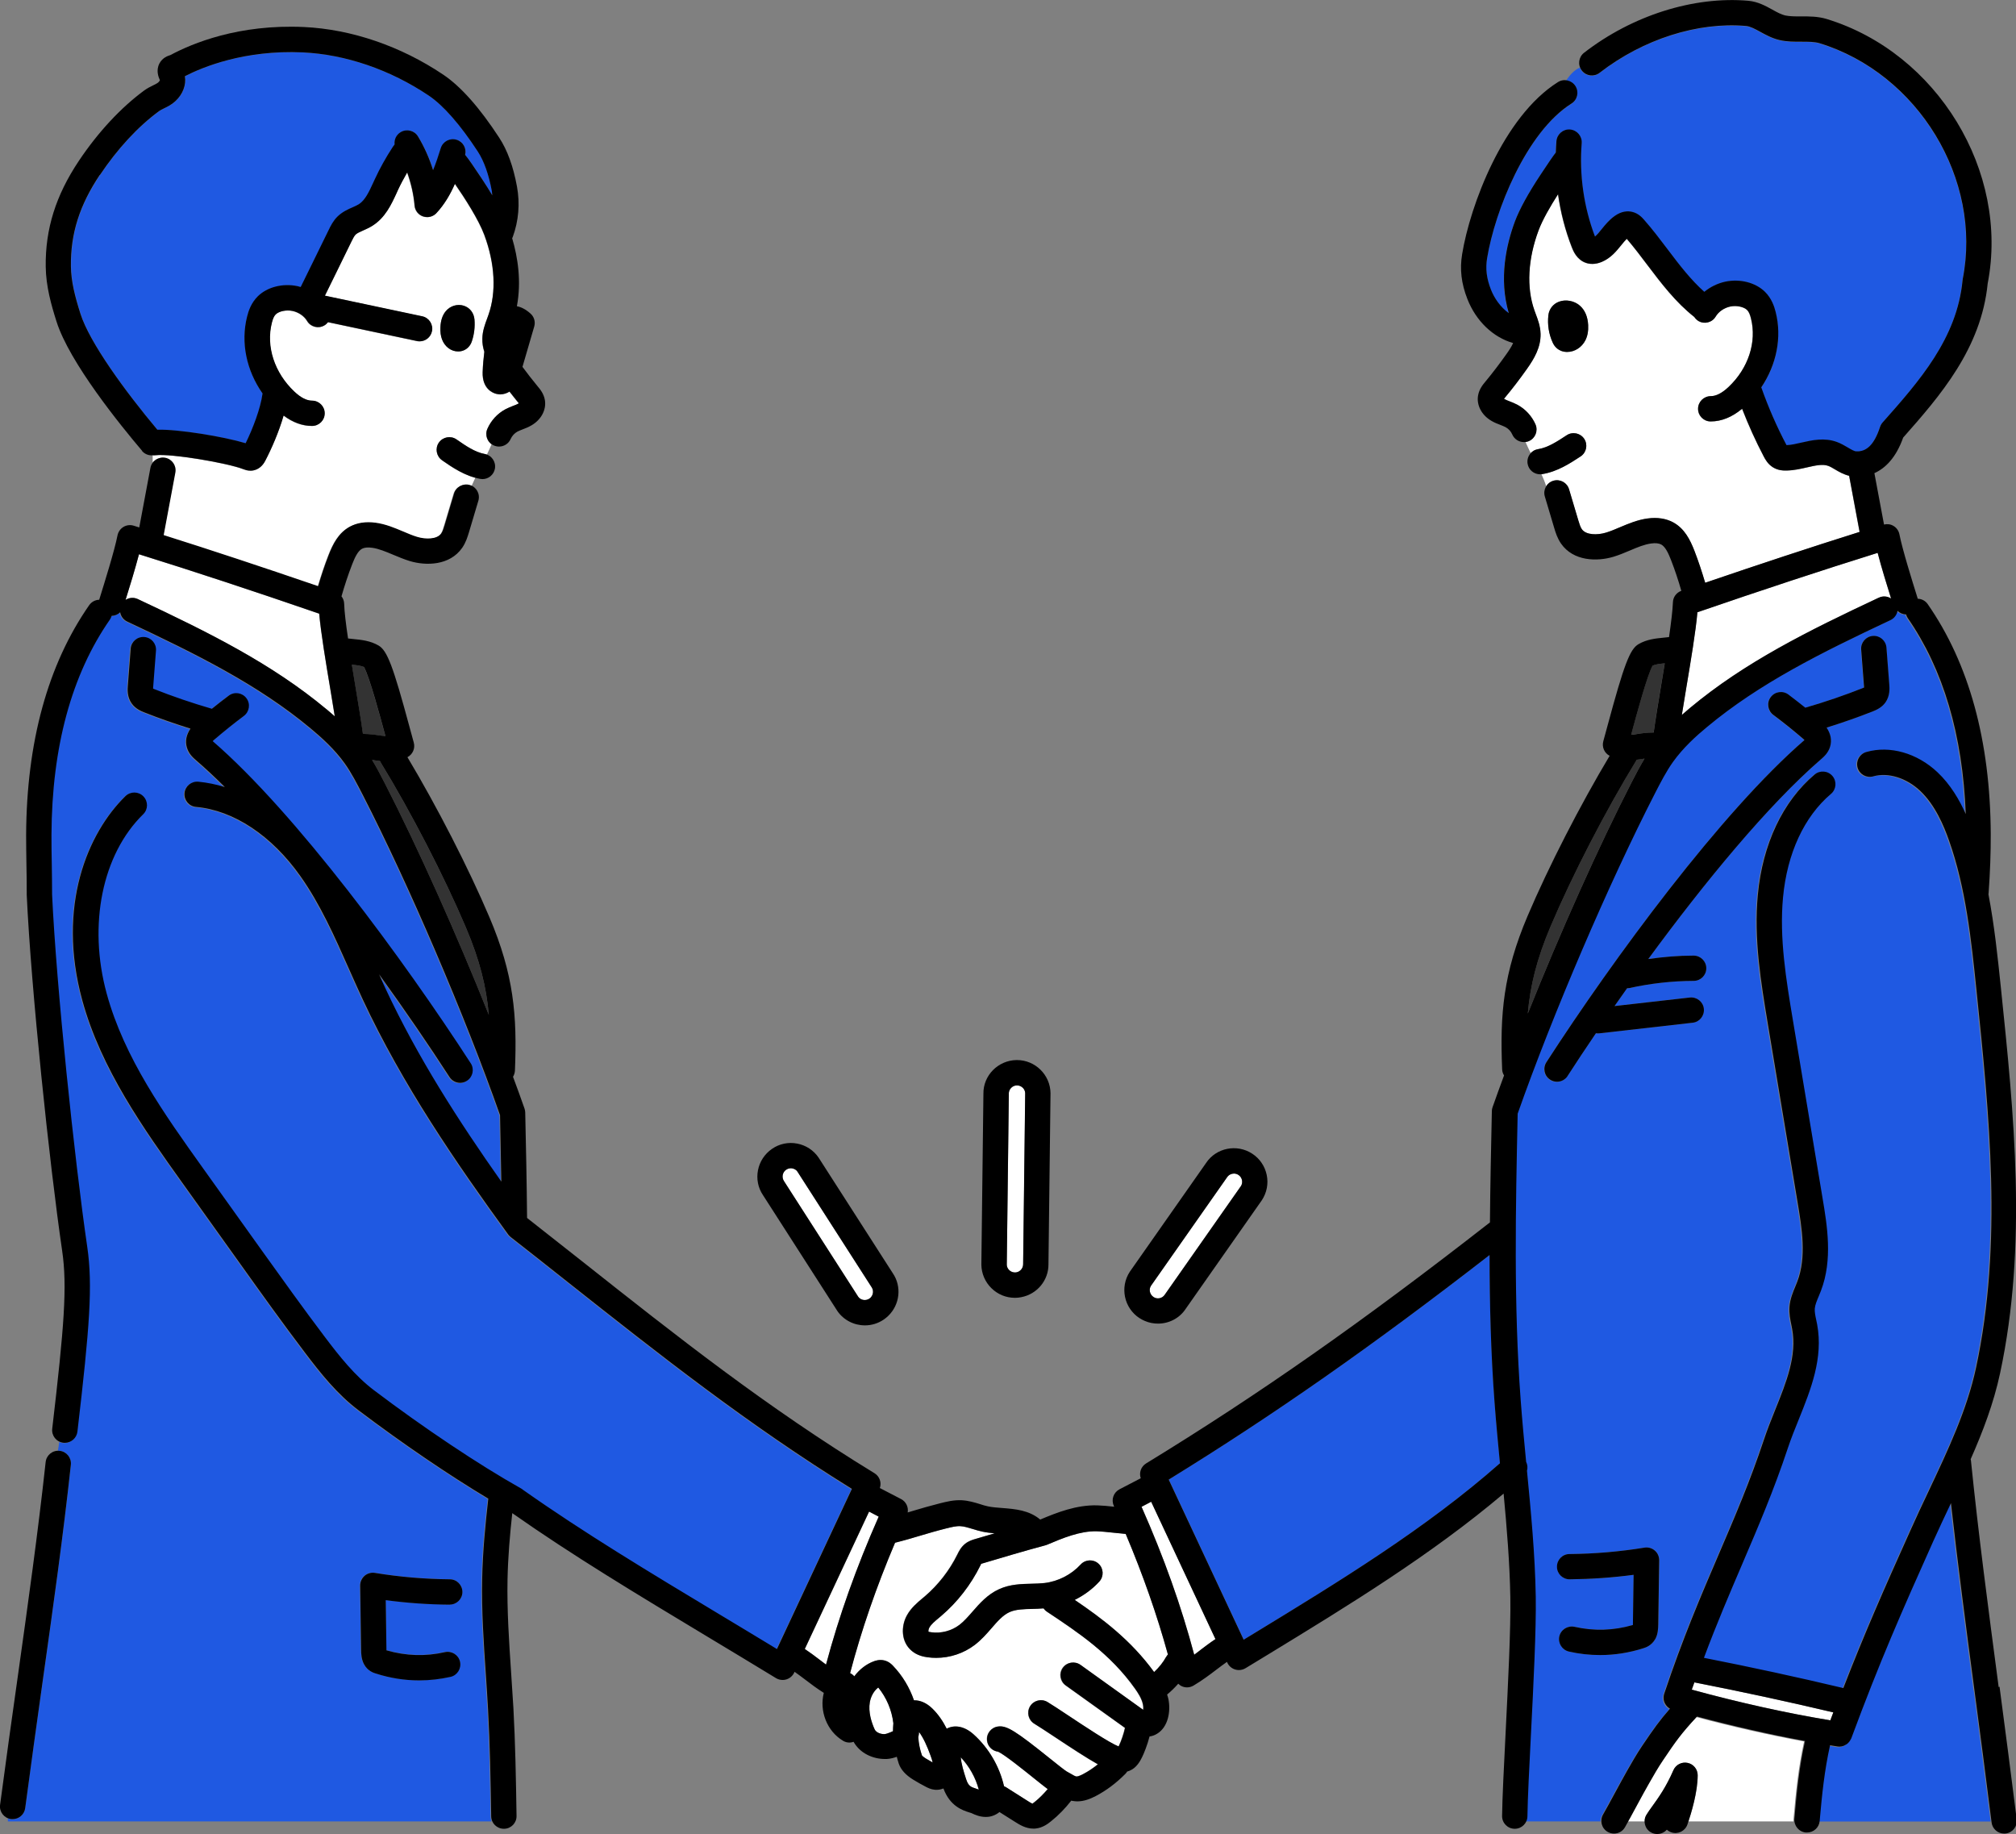<?xml version="1.0" encoding="UTF-8"?><svg id="_レイヤー_2" xmlns="http://www.w3.org/2000/svg" viewBox="0 0 264.08 240.22"><rect x="0" y="0" width="264.08" height="240.22" fill="#808080" stroke="none"/><defs><style>.cls-1,.cls-2,.cls-3,.cls-4{stroke-width:0px;}.cls-2{fill:#333;}.cls-3{fill:#fff;}.cls-4{fill:#1f59e2;}</style></defs><g id="_レイヤー_1-2"><path class="cls-3" d="M146.07,200.76c-.88-.1-1.79-.2-2.44-.21-2.19-.04-4.38.88-6.5,1.77-.07.03-.14.05-.21.07-2.83.76-5.57,1.58-8.23,2.37-.06.02-.12.03-.17.05-.04.07-.08.15-.11.23-1.25,2.52-3.01,4.79-5.13,6.6l-.31.26c-.52.44-1.02.85-1.25,1.28-.11.21-.13.44-.1.53.02,0,.13.03.38.07,1.28.17,2.65-.19,3.67-.97.59-.45,1.13-1.07,1.7-1.72.93-1.06,1.98-2.27,3.51-2.96,1.43-.65,2.94-.68,4.26-.71.59-.01,1.16-.03,1.68-.09,1.79-.21,3.52-1.1,4.74-2.43.62-.68,1.67-.72,2.34-.1.68.62.72,1.67.1,2.34-.91.99-2.01,1.8-3.22,2.4,3.57,2.42,7.36,5.26,10.4,9.45.65-.61,1.19-1.28,1.58-2,.06-.12.14-.22.22-.31-1.43-5.19-3.25-10.41-5.53-15.79-.44-.04-.9-.09-1.38-.14Z"/><path class="cls-3" d="M149.54,197.35c2.93,6.64,5.2,13.02,6.9,19.38.26-.2.52-.39.79-.6.63-.48,1.27-.96,2-1.45l-8.42-17.99-1.26.66Z"/><path class="cls-4" d="M195.13,164.37c-15.4,11.94-28.19,20.88-42.03,29.41l9.82,20.97,1.43-.87c11.06-6.74,22.47-13.72,32.14-22.24-.26-2.64-.51-5.35-.71-8.03-.47-6.39-.64-12.83-.65-19.24Z"/><path class="cls-3" d="M127.37,200.25c-.57-.17-1.11-.34-1.58-.36-.55-.03-1.2.13-1.88.3-1.23.31-2.25.61-3.33.93-1.03.31-2.1.62-3.35.94-2.47,5.82-4.41,11.45-5.89,17.07.21.1.4.25.55.42.68-.9,1.57-1.61,2.58-1.97.18-.06.72-.26,1.36-.1.6.16.95.53,1.1.68,1.24,1.28,2.17,2.85,2.76,4.53.81-.02,1.64.34,2.38,1.05.81.78,1.42,1.7,1.91,2.67,1.06-.57,2.36-.3,3.51.73,2,1.8,3.4,4.2,4,6.81.11.04.22.09.32.16l2.79,1.77c.15.09.43.28.61.35.06-.04.16-.11.31-.23.6-.48,1.17-1.05,1.7-1.68-.44-.33-1.01-.79-1.79-1.41-1.27-1.02-3.87-3.11-4.7-3.49-.75-.08-1.37-.68-1.46-1.46-.11-.91.55-1.73,1.46-1.84,1.13-.14,2.27.57,6.78,4.19.85.68,1.91,1.53,2.18,1.69.16.08.33.18.5.28.26.15.59.34.75.38.11.03.36-.02.93-.31.66-.34,1.3-.77,1.91-1.27-1.46-.82-3.44-2.11-5.74-3.64-1.09-.72-2.04-1.35-2.57-1.67-.79-.47-1.04-1.49-.57-2.28s1.49-1.04,2.28-.57c.6.36,1.57,1,2.69,1.75,2.17,1.44,5.44,3.61,6.62,4.07.01-.02.02-.05.04-.07.31-.63.66-1.66.8-2.36-.94-.68-3.71-2.66-5.7-4.08l-2.07-1.48c-.74-.53-.92-1.57-.38-2.32.54-.74,1.57-.91,2.32-.38l2.06,1.48c2.19,1.57,5.32,3.81,5.93,4.25.09.06.16.11.23.16.02-.2.02-.43-.03-.68-.07-.36-.21-.7-.38-1.03-.02-.04-.04-.08-.06-.12-.18-.33-.38-.64-.6-.94-3.23-4.57-7.46-7.38-11.55-10.09-.18-.12-.32-.27-.44-.43-.51.04-1,.06-1.49.07-1.11.02-2.15.05-2.97.42-.87.39-1.6,1.23-2.37,2.12-.65.75-1.33,1.53-2.19,2.18-1.44,1.1-3.23,1.69-5.04,1.69-.36,0-.73-.02-1.09-.07-.56-.08-1.39-.24-2.09-.83-1.45-1.2-1.42-3.25-.65-4.66.54-.98,1.33-1.64,2.03-2.23l.29-.24c1.77-1.51,3.26-3.42,4.29-5.51.2-.41.48-.97,1.03-1.41.47-.37.97-.52,1.3-.61.84-.25,1.7-.5,2.55-.75-.53-.05-1.06-.11-1.6-.22-.44-.09-.88-.23-1.31-.36Z"/><path class="cls-3" d="M113.94,222.94c-.23,1.3.21,2.65.63,3.56.21.47.9.66,1.33.62.18-.01.49-.13.74-.23.07-.03.21-.09.34-.15,0-.34.01-.69.05-1.03,0,0,0,0,0-.01-.2-1.7-.89-3.35-1.98-4.68-.55.42-.96,1.13-1.1,1.92Z"/><path class="cls-3" d="M105.42,215.97c.73.48,1.37.97,2,1.45.27.2.53.4.79.6,1.69-6.37,3.96-12.74,6.9-19.38l-1.26-.66-8.42,17.99Z"/><path class="cls-3" d="M126.56,233.06h0c.29.89.64,1,1.28,1.21.13.04.25.08.36.12-.42-1.56-1.25-3.04-2.36-4.22.08.88.36,1.82.71,2.9Z"/><path class="cls-3" d="M120.39,226.85c-.01.22-.04.45-.1.68.05.81.21,1.62.48,2.39.03.04.15.18.51.4.29.18.59.35.89.52-.05-.26-.15-.56-.27-.89-.45-1.26-.91-2.29-1.51-3.11Z"/><path class="cls-2" d="M216.61,95.94c.23-1.71.61-3.97,1-6.33.15-.89.3-1.82.45-2.73-.62.06-1.17.12-1.59.3-.7,1.23-2.12,6.49-2.74,8.79-.03.09-.05.18-.07.27.23-.02.48-.06.77-.1.56-.09,1.25-.19,2.18-.2Z"/><path class="cls-2" d="M200.13,132.74c4.21-10.54,9.26-21.84,13.63-30.35.52-1.01,1.05-2.03,1.66-3.04-.15.02-.3.05-.46.07-.19.03-.38.06-.58.08-.03.06-.05.12-.08.17-3.95,6.45-8.33,14.94-11.17,21.62-1.83,4.31-2.68,7.79-3,11.44Z"/><path class="cls-4" d="M258.52,221.41c-1.12-8.45-2.18-16.5-3.07-24.47-.78,1.64-1.56,3.31-2.33,5.01-4.17,9.3-6.98,15.67-10.73,25.8-.02.05-.05.09-.07.13-.03.07-.07.13-.11.2-.06.09-.13.18-.21.26-.05.05-.1.1-.15.14-.09.07-.2.13-.31.18-.06.03-.11.06-.16.08-.17.06-.34.09-.53.1,0,0,0,0-.01,0,0,0,0,0,0,0,0,0,0,0,0,0,0,0,0,0,0,0-.08,0-.17,0-.25-.02-.32-.05-.66-.11-.98-.16-.74,3.34-1.05,6.38-1.36,9.91h22.51c-.73-5.85-1.49-11.6-2.22-17.15Z"/><path class="cls-4" d="M199.98,237.94c0,.22-.05.43-.13.62h9.81c0-.28.06-.56.21-.82.37-.66.95-1.71,1.53-2.78.6-1.11,1.21-2.22,1.6-2.9.62-1.09,1.26-2.22,1.99-3.3,1.5-2.24,2.31-3.36,3.66-4.9-.27-.15-.49-.38-.64-.66-.21-.4-.25-.87-.11-1.3,2.41-7.22,4.81-12.82,7.13-18.23,2.11-4.91,4.09-9.55,5.92-15.02.44-1.33.97-2.64,1.48-3.92,1.48-3.67,2.87-7.13,2.23-10.6-.03-.17-.07-.34-.1-.51-.15-.72-.32-1.53-.25-2.42.08-1.02.45-1.89.77-2.66.09-.21.17-.41.25-.62,1.23-3.23.6-7.03.04-10.39l-3.89-23.33c-.92-5.49-1.86-11.17-1.32-16.93.62-6.64,3.26-12.24,7.44-15.77.7-.59,1.75-.5,2.34.2.59.7.5,1.75-.2,2.34-3.51,2.97-5.74,7.78-6.28,13.55-.5,5.33.41,10.79,1.29,16.07l3.89,23.33c.6,3.59,1.34,8.06-.21,12.12-.09.24-.19.48-.29.72-.25.59-.48,1.15-.52,1.62-.03.42.08.94.19,1.49.04.19.08.38.12.58.82,4.42-.82,8.5-2.41,12.45-.49,1.23-1,2.5-1.42,3.73-1.87,5.59-3.88,10.3-6.02,15.27-1.63,3.81-3.31,7.72-4.99,12.21,6.11,1.2,12.23,2.53,18.26,3.96,2.85-7.32,5.35-12.97,8.75-20.56.79-1.77,1.61-3.49,2.41-5.2,2.59-5.48,5.04-10.66,6.23-16.21,3.49-16.26,1.74-33.15.05-49.47-.68-6.55-1.38-13.32-3.59-19.56-.68-1.91-1.8-4.66-3.8-6.53-1.8-1.69-4.21-2.43-6.13-1.88-.88.25-1.8-.26-2.05-1.14-.25-.88.26-1.8,1.14-2.05,3.07-.88,6.64.13,9.32,2.65,1.72,1.62,2.89,3.64,3.71,5.48-.4-10.36-2.95-18.99-7.6-25.67-.1-.15-.17-.31-.22-.48-.42-.01-.82-.18-1.12-.47-.09.52-.42.98-.93,1.22-9.08,4.27-17.15,8.26-24.03,14-2.04,1.7-3.42,3.11-4.46,4.58-.88,1.24-1.61,2.67-2.32,4.04-6.06,11.8-13.45,29.04-18.02,42.02-.27,12.3-.53,25.01.39,37.44.2,2.72.47,5.47.73,8.16.18.37.22.78.11,1.17.52,5.4,1.05,10.97,1.15,16.51.07,4.2-.3,11.53-.63,18-.22,4.33-.43,8.42-.46,10.73ZM217.22,212.68c0,.66-.05,1.36-.4,2-.47.85-1.24,1.1-1.52,1.19-1.88.6-3.78.9-5.68.9-1.37,0-2.73-.16-4.1-.46-.89-.2-1.45-1.09-1.25-1.99.2-.89,1.09-1.45,1.99-1.25,2.55.58,5.12.5,7.65-.24,0-.08,0-.15,0-.19l.09-6.38c-2.77.37-5.57.57-8.37.59h-.01c-.91,0-1.65-.73-1.66-1.64,0-.92.73-1.67,1.64-1.67,3.29-.03,6.6-.31,9.82-.84.48-.08.98.06,1.35.38.37.32.58.79.58,1.28l-.12,8.33ZM202.54,139.14c8.8-13.59,22.93-32.79,33.8-42.19-.06-.07-.15-.15-.26-.24-1.23-1.06-2.52-2.08-3.82-3.06-.73-.55-.89-1.59-.34-2.32.55-.73,1.59-.89,2.32-.34.75.56,1.48,1.13,2.21,1.72,2.58-.75,5.14-1.62,7.63-2.61.02,0,.05-.02.07-.03,0-.07,0-.13-.01-.17l-.37-4.81c-.07-.91.61-1.71,1.53-1.78.92-.07,1.71.61,1.78,1.52l.37,4.81c.04.52.12,1.5-.5,2.37-.5.71-1.25,1.01-1.65,1.17-1.98.79-4.01,1.48-6.05,2.13.55.81.72,1.65.46,2.5-.25.83-.84,1.34-1.19,1.64-6.93,5.98-15.26,16.11-22.62,26.16,1.97-.28,3.96-.44,5.94-.45h0c.91,0,1.66.74,1.66,1.65,0,.92-.74,1.66-1.66,1.66-2.83,0-5.66.32-8.42.94-.1.02-.2.03-.31.03-.56.78-1.1,1.56-1.64,2.33l9.86-1.12c.91-.1,1.73.55,1.84,1.46s-.55,1.73-1.46,1.84l-12.23,1.39c-.06,0-.13.01-.19.01-.09,0-.18-.01-.26-.02-1.32,1.94-2.57,3.83-3.72,5.61-.32.49-.85.76-1.39.76-.31,0-.62-.09-.9-.27-.77-.5-.99-1.53-.49-2.29Z"/><path class="cls-3" d="M240.15,224.28c-6.01-1.42-12.12-2.74-18.2-3.93-.11.32-.22.63-.34.95,6.2,1.7,12.54,3.1,18.15,4.02.13-.35.26-.7.39-1.04Z"/><path class="cls-3" d="M234.93,238.56c0-.09-.01-.18,0-.28.32-3.61.63-6.72,1.39-10.19-4.5-.83-9.34-1.92-14.13-3.2-2.07,2.23-2.76,3.21-4.45,5.72-.66.98-1.24,2-1.86,3.09-.38.67-.98,1.76-1.57,2.85-.39.72-.77,1.42-1.1,2.01h2.23c0-.28.06-.57.22-.83.21-.37.49-.76.82-1.2.75-1.04,1.77-2.45,2.73-4.67.31-.72,1.09-1.12,1.86-.96.77.16,1.32.84,1.32,1.62,0,2-.71,4.51-1.21,6.04h13.76Z"/><path class="cls-3" d="M246.11,78.28c.54-.25,1.14-.19,1.6.11-.54-1.73-1.26-4.08-1.76-5.98-7.35,2.29-15.1,4.85-23.61,7.78-.22,2.5-.85,6.28-1.47,9.97-.2,1.21-.4,2.39-.57,3.48.37-.32.73-.63,1.06-.91,7.18-5.99,15.45-10.09,24.74-14.45Z"/><path class="cls-3" d="M18.2,72.6c-.49,1.9-1.22,4.26-1.76,5.98.47-.3,1.07-.37,1.6-.11,9.29,4.36,17.56,8.46,24.74,14.45.33.28.69.59,1.06.91-.17-1.09-.37-2.27-.57-3.49-.61-3.68-1.25-7.47-1.47-9.96-8.51-2.93-16.26-5.49-23.61-7.78Z"/><path class="cls-2" d="M50.49,96.43c-.02-.09-.05-.19-.08-.28-.62-2.3-2.04-7.55-2.74-8.79-.42-.18-.97-.24-1.59-.3.15.91.3,1.83.45,2.73.39,2.36.77,4.63,1,6.34.92,0,1.62.11,2.18.2.29.05.53.09.77.1Z"/><path class="cls-3" d="M133.22,142.16h-.01c-.59,0-1.07.5-1.06,1.09l-.27,22.39c0,.25.12.51.33.72.21.2.48.31.77.3.06,0,.12,0,.18-.02h0c.51-.1.88-.55.87-1.07l.27-22.39c0-.25-.12-.52-.33-.72-.2-.2-.47-.3-.75-.3Z"/><path class="cls-3" d="M104.46,153.45c-.19-.28-.52-.43-.86-.43-.21,0-.43.06-.62.19-.49.33-.62,1.01-.28,1.5l9.72,15.14c.31.45.98.58,1.47.24.05-.04.1-.07.14-.12h0c.37-.37.43-.95.14-1.38l-9.72-15.14Z"/><path class="cls-4" d="M7.81,190.02c.91.1,1.57.92,1.47,1.83-1,9.26-2.31,18.56-3.7,28.42-.76,5.36-1.54,10.91-2.28,16.56-.11.83-.82,1.44-1.64,1.44-.07,0-.15,0-.22-.01-.14-.02-.28-.06-.41-.11v.41h63.36c-.08-.19-.13-.4-.13-.61-.07-4.96-.16-9.43-.41-13.99-.09-1.54-.19-3.08-.29-4.62-.28-4.09-.56-8.32-.48-12.52.07-3.57.42-7.13.8-10.49-5.18-3.11-11.21-7.2-16.97-11.55-2.82-2.13-4.97-4.83-7.1-7.65-2.85-3.77-5.61-7.63-8.28-11.37l-7.7-10.77c-5-6.99-10.67-14.92-13.13-23.96-3.36-12.33.72-21.88,5.66-26.71.66-.64,1.71-.63,2.35.03.64.66.63,1.71-.03,2.35-5.36,5.24-7.24,14.45-4.78,23.47,2.31,8.46,7.56,15.8,12.63,22.9l7.7,10.77c2.66,3.72,5.41,7.56,8.23,11.29,1.98,2.62,3.97,5.13,6.45,7,6.57,4.96,13.77,9.77,19.26,12.86.07.04.12.08.18.13,7.93,5.61,16.61,10.84,25.81,16.37,2.49,1.5,5.01,3.01,7.54,4.55l9.82-20.98c-13.69-8.49-25.17-17.56-37.29-27.15-2.46-1.95-4.93-3.9-7.43-5.85,0,0-.01-.01-.02-.02-.03-.02-.06-.06-.09-.08-.06-.06-.13-.12-.18-.19-.01-.01-.02-.02-.03-.04-6.79-9.34-13.79-19.54-19.06-30.81-.62-1.33-1.22-2.68-1.82-4.03-1.83-4.13-3.73-8.4-6.33-12.08-3.76-5.32-8.75-8.62-13.68-9.07-.91-.08-1.59-.89-1.5-1.8s.89-1.58,1.8-1.5c1.17.11,2.33.34,3.48.7-1.29-1.28-2.55-2.47-3.77-3.51-.35-.3-.94-.81-1.19-1.64-.25-.85-.09-1.68.46-2.5-2.04-.64-4.07-1.34-6.05-2.13-.4-.16-1.14-.45-1.65-1.17-.61-.87-.54-1.84-.5-2.37l.37-4.81c.07-.91.87-1.59,1.78-1.53.91.07,1.6.87,1.53,1.78l-.37,4.81s0,.1-.01.17c.02,0,.05.02.07.03,2.49.99,5.05,1.87,7.63,2.61.73-.59,1.47-1.16,2.21-1.72.74-.55,1.77-.39,2.32.34.55.73.4,1.77-.34,2.32-1.3.97-2.59,2-3.82,3.06-.11.09-.2.17-.26.24,10.88,9.4,25.01,28.59,33.8,42.19.5.77.28,1.8-.49,2.29-.28.18-.59.27-.9.27-.54,0-1.08-.27-1.39-.76-2.66-4.11-5.82-8.75-9.22-13.45.28.62.55,1.24.83,1.85,4.24,9.07,9.66,17.47,15.18,25.3-.05-2.93-.1-5.85-.17-8.71-4.57-12.98-11.96-30.21-18.02-42.02-.71-1.38-1.44-2.8-2.32-4.04-1.34-1.88-3.08-3.44-4.46-4.58-6.88-5.73-14.95-9.73-24.03-14-.51-.24-.84-.71-.93-1.22-.3.29-.69.46-1.11.47-.05.17-.12.33-.22.48-5.03,7.22-7.61,16.72-7.66,28.21,0,1.27.02,2.53.04,3.81.02,1.3.05,2.62.04,3.98.56,12.1,2.94,34.79,4.61,46.18.73,5.01.32,10.43-1.29,24.17-.1.84-.82,1.47-1.65,1.47-.06,0-.13,0-.19-.01-.17-.02-.33-.07-.47-.14-.05.39-.11.78-.18,1.16.07,0,.13,0,.2,0ZM47.75,206.38c.37-.32.87-.46,1.35-.38,3.22.53,6.53.81,9.82.84.92,0,1.65.76,1.64,1.67,0,.91-.75,1.64-1.66,1.64h-.02c-2.8-.03-5.61-.22-8.37-.59l.09,6.38s0,.11,0,.19c2.56.74,5.12.82,7.65.24.9-.19,1.78.36,1.98,1.25.2.89-.36,1.78-1.25,1.99-1.36.31-2.73.46-4.1.46-1.9,0-3.8-.3-5.68-.9-.29-.09-1.05-.33-1.53-1.19-.35-.64-.39-1.34-.4-2l-.12-8.33c0-.49.2-.96.58-1.28Z"/><path class="cls-3" d="M201.48,58.82c1.29-.2,2.54-1.02,3.74-1.82.77-.5,1.79-.29,2.3.47.5.77.29,1.79-.47,2.3-1.36.9-3.06,2.01-5.05,2.32-.03,0-.06,0-.09,0,.24.52.46,1.05.63,1.59.21-.33.52-.59.92-.7.88-.26,1.8.24,2.06,1.12l1.21,4.06c.13.44.26.89.46,1.16.53.77,2,.81,3.18.45.6-.18,1.2-.44,1.84-.71,1.12-.47,2.27-.96,3.6-1.14,1.27-.17,2.39,0,3.33.5,1.5.8,2.23,2.27,2.8,3.73.53,1.37,1,2.78,1.41,4.19,7.2-2.46,13.87-4.66,20.23-6.66l-1.37-7.35c-.73-.18-1.36-.54-1.86-.84-.32-.19-.62-.37-.88-.46-.73-.27-1.69-.05-2.79.2-.83.19-1.7.39-2.63.41-.47.01-1.15-.02-1.8-.41-.69-.42-1.03-1.07-1.22-1.42-1.06-2.02-2.01-4.12-2.84-6.26-1.33,1.1-2.71,1.66-4.11,1.66h-.01c-.92,0-1.66-.75-1.65-1.66,0-.91.75-1.65,1.66-1.65h0c.71,0,1.49-.4,2.33-1.2,2.6-2.45,3.72-5.9,2.94-8.99-.14-.56-.29-.88-.51-1.1-.43-.42-1.39-.62-2.2-.45-.8.17-1.53.67-1.91,1.31-.47.79-1.49,1.05-2.27.58-.22-.13-.4-.31-.53-.52-2.46-1.94-4.33-4.41-6.14-6.8-.87-1.15-1.77-2.34-2.71-3.44-.25.24-.49.53-.73.84-.64.79-1.36,1.69-2.54,2.19-.9.38-1.62.28-2.07.13-1.22-.41-1.68-1.59-1.86-2.04-.87-2.23-1.47-4.57-1.81-6.95-1.02,1.59-2.04,3.35-2.55,4.73-1.4,3.77-1.6,7.48-.55,10.47.06.16.12.32.18.48.28.76.61,1.62.63,2.61.05,1.74-.82,3.23-1.77,4.57-.91,1.3-1.89,2.58-2.92,3.81-.03.04-.07.08-.1.13,0,0,.02.01.03.02.18.11.44.21.71.31.31.12.67.26,1.02.45,1.04.56,1.88,1.47,2.36,2.56.37.84-.01,1.82-.85,2.19-.14.06-.28.09-.42.12.21.48.44.96.67,1.43.24-.26.57-.45.95-.51ZM202.82,41.3c.09-.82.61-1.49,1.38-1.79.9-.34,2.03-.13,2.76.53.65.58,1.01,1.43,1.07,2.52.04.78-.07,1.43-.35,1.99-.48.94-1.42,1.54-2.4,1.54-.01,0-.02,0-.03,0-.48,0-.93-.16-1.28-.45-.36-.3-.52-.65-.58-.78-.51-1.12-.7-2.35-.56-3.56Z"/><path class="cls-3" d="M57.9,60.28c-.75-.52-.94-1.56-.42-2.31s1.56-.94,2.31-.42c1.19.82,2.42,1.67,3.7,1.91.1.02.2.05.29.08.21-.45.42-.89.61-1.34-.63-.45-.89-1.29-.56-2.02.48-1.09,1.31-1.99,2.36-2.56.36-.19.71-.33,1.02-.45.27-.1.53-.2.71-.31,0,0,.02-.01.03-.02-.04-.05-.07-.09-.1-.12-.38-.46-.75-.94-1.12-1.41-.37.22-.78.36-1.2.36-.18,0-.37-.02-.55-.07-.43-.11-1.83-.65-1.77-2.82.03-.9.11-1.79.22-2.68-.18-.56-.28-1.14-.26-1.76.03-1,.35-1.86.63-2.62.06-.16.12-.32.17-.47,1.05-2.98.86-6.7-.55-10.47-.76-2.05-2.58-4.85-3.85-6.68-.61,1.39-1.37,2.69-2.42,3.82-.32.34-.76.53-1.22.53-.18,0-.36-.03-.54-.09-.62-.21-1.06-.78-1.11-1.43-.12-1.48-.47-2.93-.97-4.33-.44.76-.85,1.53-1.22,2.32l-.17.38c-.69,1.52-1.48,3.23-3.16,4.28-.42.26-.85.45-1.22.62-.41.18-.79.35-.99.54-.18.18-.36.54-.53.88-.53,1.08-1.28,2.61-2.03,4.13-.51,1.05-1.02,2.09-1.46,2.99l12.74,2.7c.9.19,1.47,1.07,1.28,1.97-.17.78-.85,1.31-1.62,1.31-.11,0-.23-.01-.35-.04l-11.64-2.47c-.12.16-.28.31-.47.42-.79.47-1.81.21-2.27-.58-.38-.64-1.11-1.14-1.91-1.31-.89-.19-1.82.08-2.2.45-.22.22-.37.54-.51,1.1-.78,3.1.34,6.54,2.93,9,.84.79,1.63,1.2,2.34,1.2,0,0,0,0,0,0,.91,0,1.66.74,1.66,1.65,0,.92-.74,1.66-1.65,1.66h-.02c-1.27,0-2.52-.46-3.72-1.36-.62,2.15-1.58,4.36-2.38,5.89-.14.27-.56,1.07-1.51,1.28-.16.04-.31.05-.45.05-.42,0-.74-.13-.91-.19-2.07-.82-9.43-2.07-11.53-1.84-.12.01-.23,0-.34,0v.93c.37-.44.96-.68,1.57-.56.9.17,1.49,1.04,1.33,1.94l-1.53,8.19c6.35,2.01,13.03,4.21,20.24,6.69.41-1.38.86-2.75,1.38-4.08.57-1.46,1.3-2.92,2.8-3.73.94-.5,2.06-.67,3.33-.5,1.33.18,2.48.67,3.6,1.14.64.27,1.24.53,1.84.71,1.18.36,2.65.32,3.18-.45.19-.27.32-.71.45-1.16l1.21-4.06c.26-.88,1.18-1.38,2.06-1.12.1.03.2.07.29.12.16-.37.33-.74.51-1.11-1.72-.46-3.19-1.47-4.39-2.3ZM58.39,40.75c.58-.69,1.53-.98,2.36-.71.8.25,1.33.94,1.41,1.81.08.96-.04,1.95-.34,2.84-.04.12-.15.45-.43.75-.34.37-.82.58-1.34.59-.01,0-.03,0-.04,0-.92,0-1.74-.62-2.11-1.58-.17-.46-.24-.96-.21-1.59.04-.9.27-1.58.7-2.1Z"/><path class="cls-4" d="M205.14,10.55c.48.06.93.32,1.21.76.49.78.25,1.8-.52,2.29-5.94,3.74-10.04,14.1-11.05,20.25-.23,1.39-.07,2.66.51,4.14.42,1.07,1.21,2.26,2.33,3.06-1.33-4.52-.33-8.98.8-12,.59-1.6,1.74-3.68,3.4-6.19.92-1.4,1.53-2.28,1.96-2.85.02-.5.04-.99.08-1.49.07-.91.87-1.6,1.79-1.52.91.07,1.59.87,1.52,1.79-.33,4.13.27,8.35,1.74,12.23.29-.24.56-.58.87-.96.46-.57.97-1.21,1.69-1.72.96-.68,1.79-.68,2.32-.55.8.2,1.3.75,1.54,1.02,1.12,1.27,2.14,2.62,3.13,3.93,1.53,2.03,3.02,3.95,4.77,5.52.78-.65,1.73-1.12,2.74-1.33,1.93-.41,3.98.11,5.21,1.33.87.86,1.22,1.92,1.4,2.65.84,3.32.12,6.9-1.89,9.87.01.03.03.06.04.09.9,2.54,1.99,5.03,3.24,7.41.01.02.02.04.03.06.59-.02,1.24-.17,1.94-.33,1.41-.32,3.01-.69,4.67-.08.54.2,1.01.47,1.42.72.4.23.88.53,1.1.5.12-.02.25-.02.37,0,.95-.1,1.95-.74,2.75-3.19.07-.22.18-.41.33-.58,4.79-5.41,9.75-11,10.48-18.62,0-.06.01-.11.02-.16,2.58-13.07-5.84-26.94-18.78-30.91-.66-.2-1.48-.2-2.35-.19-.93,0-1.89,0-2.88-.22-.95-.22-1.78-.67-2.5-1.07-.68-.37-1.32-.72-1.86-.77-6.36-.56-13.52,1.74-19.19,6.13-.72.56-1.77.43-2.33-.29-.1-.13-.17-.28-.23-.43-.74.32-1.32.95-1.83,1.74Z"/><path class="cls-2" d="M64.03,132.92c-.32-3.65-1.17-7.12-3-11.44-2.84-6.68-7.22-15.17-11.17-21.63-.03-.06-.06-.11-.08-.17-.2-.03-.39-.05-.58-.08-.15-.02-.3-.05-.46-.07.6,1.01,1.14,2.03,1.66,3.04,4.37,8.51,9.42,19.81,13.63,30.35Z"/><path class="cls-3" d="M162.23,153.88c-.18-.12-.39-.18-.59-.18-.35,0-.69.17-.9.48l-9.98,14.23c-.3.46-.16,1.12.34,1.45.05.03.1.06.16.09h0c.48.21,1.04.04,1.32-.4l9.98-14.23c.13-.2.19-.49.13-.77-.06-.28-.22-.52-.46-.68Z"/><path class="cls-4" d="M62.6,19.86c-2.29-3.51-4.51-6.04-6.41-7.32-5.05-3.39-10.92-5.41-16.52-5.67-7.65-.35-13.14,1.93-15.44,3.12.19,1.14-.28,2.39-1.27,3.29-.48.44-1.03.7-1.46.92-.25.12-.49.24-.64.35-2.78,2.04-5.46,4.94-7.77,8.39-2.67,3.99-3.83,7.68-3.78,11.96.02,1.94.52,3.89,1.25,6.23,1.19,3.76,5.88,10.19,10.07,15.18,2.76-.07,8.63.88,11.57,1.77.98-2,1.95-4.58,2.21-6.49,0-.01,0-.02,0-.03-2.1-3.01-2.88-6.67-2.02-10.07.18-.73.53-1.79,1.4-2.65,1.24-1.22,3.28-1.74,5.21-1.33.14.03.27.07.41.11.47-.96,1.05-2.14,1.63-3.32.75-1.53,1.5-3.06,2.03-4.15.26-.54.59-1.2,1.17-1.77.63-.62,1.38-.95,1.99-1.21.3-.13.58-.25.79-.39.83-.52,1.35-1.66,1.9-2.86l.18-.39c.69-1.48,1.49-2.91,2.38-4.28.05-.08.13-.19.23-.31-.07-.63.22-1.27.79-1.61.79-.47,1.81-.22,2.28.57.83,1.38,1.49,2.87,1.97,4.41.37-.9.69-1.88,1.01-2.9.28-.87,1.21-1.36,2.08-1.08.84.26,1.31,1.13,1.11,1.97.45.54,1.1,1.49,2.2,3.15.51.77.95,1.48,1.36,2.16-.02-.18-.03-.37-.06-.55-.4-2.18-1.02-3.93-1.84-5.19Z"/><path class="cls-1" d="M221.06,230.89c-.77-.16-1.55.24-1.86.96-.96,2.22-1.99,3.64-2.73,4.67-.32.45-.6.83-.82,1.2-.46.79-.19,1.81.6,2.27.26.15.55.22.83.22.47,0,.94-.2,1.26-.57.17.15.36.27.59.35.87.3,1.81-.17,2.11-1.03.5-1.47,1.34-4.26,1.34-6.45,0-.79-.55-1.46-1.32-1.62Z"/><path class="cls-1" d="M261.81,220.97c-1.36-10.29-2.65-20.01-3.63-29.65,0-.07-.03-.13-.04-.2,1.62-3.67,3.01-7.33,3.85-11.24,3.6-16.78,1.83-33.93.11-50.51-.42-4.04-.85-8.16-1.63-12.24,0-.05.02-.09.02-.14.2-2.78.29-5.33.28-7.78-.06-12.18-2.84-22.3-8.26-30.09-.31-.45-.81-.69-1.31-.7,0,0,0-.02,0-.03l-.05-.17c-.63-2.02-1.95-6.23-2.34-8.23-.09-.46-.37-.87-.78-1.11-.38-.23-.82-.28-1.24-.18l-1.26-6.73c1.42-.64,2.82-1.99,3.77-4.66,4.83-5.46,10.22-11.65,11.07-20.18,2.85-14.67-6.59-30.2-21.08-34.64-1.14-.35-2.31-.35-3.34-.34-.78,0-1.5,0-2.12-.13-.5-.12-1.06-.42-1.65-.75-.9-.5-1.93-1.06-3.17-1.17-7.16-.62-15.2,1.92-21.51,6.81-.72.56-.86,1.6-.29,2.33.56.72,1.6.86,2.33.29,5.67-4.39,12.83-6.69,19.19-6.13.54.05,1.18.4,1.86.77.73.4,1.55.85,2.5,1.07.99.23,1.95.22,2.88.22.88,0,1.69,0,2.35.19,12.94,3.97,21.37,17.84,18.78,30.91-.01.05-.02.11-.02.16-.73,7.62-5.69,13.22-10.48,18.62-.15.17-.26.37-.33.58-.8,2.45-1.8,3.08-2.75,3.19-.12,0-.24,0-.37,0-.21.02-.7-.26-1.1-.5-.41-.24-.88-.52-1.42-.72-1.66-.61-3.26-.24-4.67.08-.69.16-1.34.31-1.94.33-.01-.02-.02-.04-.03-.06-1.25-2.37-2.34-4.87-3.24-7.41-.01-.03-.03-.06-.04-.09,2-2.97,2.73-6.55,1.89-9.87-.18-.73-.53-1.79-1.4-2.65-1.24-1.22-3.28-1.74-5.21-1.33-1.01.22-1.96.69-2.74,1.33-1.76-1.57-3.24-3.49-4.77-5.52-.99-1.31-2.01-2.66-3.13-3.93-.24-.27-.73-.83-1.54-1.02-.53-.13-1.37-.14-2.32.55-.71.51-1.23,1.15-1.69,1.72-.3.38-.58.72-.87.96-1.47-3.87-2.07-8.1-1.74-12.23.07-.91-.61-1.71-1.52-1.79-.91-.08-1.71.61-1.79,1.52-.04.49-.06.99-.08,1.49-.44.57-1.04,1.46-1.96,2.85-1.66,2.5-2.8,4.59-3.4,6.19-1.12,3.02-2.13,7.48-.8,12-1.12-.8-1.91-1.99-2.33-3.06-.58-1.47-.74-2.75-.51-4.14,1.01-6.16,5.11-16.51,11.05-20.25.78-.49,1.01-1.51.52-2.29-.49-.77-1.51-1.01-2.29-.52-7.2,4.53-11.52,16.22-12.55,22.53-.33,1.98-.11,3.85.69,5.89,1.13,2.88,3.36,5.01,5.99,5.76-.23.5-.56,1-.89,1.46-.87,1.23-1.79,2.44-2.75,3.6-.33.39-.82.99-.96,1.84-.2,1.25.48,2.54,1.74,3.28.42.25.84.41,1.21.55.22.09.44.17.65.28.39.21.72.56.89.97.27.62.88.99,1.52.99.22,0,.45-.04.67-.14.84-.37,1.22-1.35.85-2.19-.48-1.09-1.32-2-2.36-2.56-.36-.19-.71-.33-1.02-.45-.27-.11-.53-.2-.71-.31,0,0-.02-.01-.03-.02.04-.05.07-.09.1-.13,1.02-1.22,2-2.51,2.92-3.81.95-1.34,1.81-2.83,1.77-4.57-.03-1-.35-1.86-.64-2.62-.06-.16-.12-.31-.17-.47-1.05-2.98-.86-6.7.55-10.47.53-1.41,1.55-3.17,2.55-4.73.34,2.38.94,4.72,1.81,6.95.17.44.63,1.62,1.85,2.04.44.15,1.16.25,2.07-.13,1.18-.5,1.9-1.39,2.54-2.18.24-.3.48-.59.73-.84.94,1.09,1.84,2.28,2.71,3.44,1.81,2.39,3.68,4.86,6.14,6.8.13.2.31.38.53.52.79.47,1.81.21,2.27-.58.38-.64,1.11-1.14,1.91-1.31.9-.19,1.82.08,2.2.45.22.22.37.54.51,1.1.78,3.1-.34,6.54-2.94,8.99-.84.79-1.63,1.2-2.33,1.2h0c-.91,0-1.66.74-1.66,1.65,0,.92.74,1.66,1.65,1.66h.01c1.41,0,2.79-.56,4.11-1.66.83,2.14,1.78,4.24,2.84,6.26.18.35.53,1,1.22,1.42.65.4,1.33.43,1.8.41.93-.02,1.79-.22,2.63-.41,1.1-.25,2.05-.47,2.79-.2.26.09.56.27.88.46.5.3,1.13.66,1.86.84l1.37,7.35c-6.36,2-13.03,4.2-20.23,6.66-.42-1.41-.88-2.82-1.41-4.19-.57-1.46-1.3-2.92-2.8-3.73-.94-.5-2.06-.67-3.33-.5-1.33.18-2.48.67-3.6,1.14-.64.27-1.24.53-1.84.71-1.18.36-2.65.32-3.18-.45-.19-.27-.33-.73-.46-1.16l-1.21-4.06c-.26-.88-1.18-1.38-2.06-1.12-.88.26-1.38,1.19-1.12,2.06l1.21,4.06c.18.62.42,1.4.91,2.11,1.61,2.32,4.71,2.38,6.87,1.73.77-.23,1.48-.54,2.18-.83.96-.41,1.87-.79,2.76-.91.54-.08,1.01-.03,1.31.13.55.3.94,1.14,1.28,2.01.52,1.33.97,2.69,1.36,4.06-.64.23-1.08.82-1.1,1.5-.04,1.05-.24,2.69-.51,4.56-.24.03-.48.06-.74.08-1.01.1-2.16.21-3.25.84-1.14.66-1.9,2.66-4.07,10.7-.21.77-.39,1.46-.55,2.02-.21.77.15,1.56.83,1.91-3.85,6.43-7.99,14.5-10.74,20.96-3.2,7.53-3.64,12.88-3.34,20.11.01.29.1.56.25.79-.53,1.43-1.04,2.83-1.51,4.17-.06.17-.09.34-.09.51-.1,4.81-.21,9.68-.25,14.57-16.7,13.03-30.21,22.5-45.04,31.57-.67.41-.95,1.22-.7,1.95,0,0-.01,0-.02,0l-2.77,1.44c-.78.41-1.11,1.35-.74,2.16.02.04.04.08.05.12-.79-.09-1.57-.16-2.22-.18-2.72-.07-5.24.92-7.47,1.86-1.47-1.24-3.31-1.38-4.95-1.51-.68-.05-1.33-.1-1.9-.22-.35-.07-.69-.18-1.03-.29-.71-.22-1.51-.46-2.4-.51-1.04-.05-2,.19-2.84.4-1.31.33-2.41.65-3.48.97-.26.08-.51.15-.76.23.12-.69-.21-1.41-.86-1.75l-2.77-1.44s-.01,0-.02,0c.25-.73-.03-1.54-.7-1.95-14.09-8.61-25.82-17.88-38.23-27.7-2.4-1.9-4.81-3.8-7.25-5.71-.01-.02-.02-.03-.03-.05-.04-4.61-.14-9.27-.24-13.78,0-.17-.04-.35-.09-.51-.47-1.35-.98-2.75-1.51-4.17.14-.23.23-.5.25-.79.3-7.23-.14-12.58-3.34-20.11-2.74-6.45-6.89-14.53-10.74-20.96.68-.36,1.04-1.15.83-1.91-.16-.56-.34-1.25-.55-2.02-2.17-8.04-2.93-10.04-4.07-10.7-1.09-.63-2.24-.74-3.25-.84-.25-.02-.5-.05-.74-.08-.28-1.87-.48-3.51-.51-4.56-.01-.36-.14-.69-.35-.96.41-1.42.87-2.84,1.41-4.22.34-.87.73-1.71,1.28-2.01.3-.16.76-.21,1.31-.13.89.12,1.8.51,2.76.91.69.29,1.41.59,2.18.83,2.16.65,5.25.59,6.87-1.73.49-.71.72-1.48.91-2.11l1.21-4.06c.26-.88-.24-1.8-1.12-2.06-.87-.26-1.8.24-2.06,1.12l-1.21,4.06c-.14.46-.27.89-.46,1.16-.53.77-2,.81-3.18.45-.6-.18-1.2-.44-1.84-.71-1.12-.47-2.27-.96-3.6-1.14-1.27-.17-2.39,0-3.33.5-1.5.81-2.23,2.27-2.8,3.73-.52,1.33-.97,2.7-1.38,4.08-7.21-2.47-13.88-4.68-20.24-6.69l1.53-8.19c.17-.9-.43-1.77-1.33-1.94-.89-.16-1.77.43-1.94,1.33l-1.46,7.8c-.24-.08-.49-.15-.73-.23-.45-.14-.94-.08-1.34.16-.4.24-.69.65-.78,1.11-.39,2-1.71,6.21-2.34,8.24l-.05.16s0,.02,0,.03c-.51.01-1,.26-1.32.71-5.42,7.79-8.2,17.91-8.26,30.09,0,1.29.02,2.58.04,3.88.02,1.28.05,2.58.04,4,.57,12.27,2.96,35.12,4.64,46.59.68,4.64.27,9.89-1.3,23.3-.11.91.54,1.73,1.45,1.84.07,0,.13.01.2.01.83,0,1.55-.62,1.65-1.47,1.61-13.74,2.02-19.16,1.29-24.17-1.67-11.39-4.05-34.08-4.61-46.18,0-1.36-.02-2.68-.04-3.99-.02-1.28-.05-2.54-.04-3.81.05-11.5,2.63-20.99,7.66-28.21.1-.15.17-.31.22-.48.42-.01.82-.18,1.12-.47.09.52.42.98.93,1.22,9.08,4.27,17.15,8.26,24.03,14,1.38,1.15,3.12,2.7,4.46,4.58.88,1.24,1.61,2.66,2.32,4.04,6.06,11.8,13.45,29.04,18.02,42.02.06,2.86.12,5.79.17,8.71-5.52-7.83-10.95-16.23-15.18-25.3-.29-.61-.56-1.23-.83-1.85,3.4,4.71,6.56,9.34,9.22,13.45.32.49.85.76,1.39.76.31,0,.62-.09.9-.27.77-.5.99-1.53.49-2.29-8.8-13.59-22.93-32.79-33.8-42.19.06-.07.15-.15.26-.24,1.24-1.06,2.52-2.09,3.82-3.06.73-.55.89-1.59.34-2.32-.55-.74-1.59-.89-2.32-.34-.74.55-1.48,1.13-2.21,1.72-2.58-.75-5.14-1.62-7.63-2.61-.02,0-.05-.02-.07-.03,0-.07,0-.13.01-.17l.37-4.81c.07-.91-.61-1.71-1.53-1.78-.92-.07-1.71.61-1.78,1.52l-.37,4.81c-.04.52-.12,1.5.5,2.37.5.71,1.25,1.01,1.65,1.17,1.98.79,4.01,1.48,6.05,2.13-.55.82-.72,1.65-.46,2.5.25.83.84,1.34,1.19,1.64,1.22,1.05,2.48,2.23,3.77,3.51-1.15-.35-2.32-.59-3.48-.7-.91-.08-1.72.59-1.8,1.5s.59,1.72,1.5,1.8c4.93.44,9.92,3.75,13.68,9.07,2.6,3.67,4.5,7.95,6.33,12.08.6,1.35,1.2,2.69,1.82,4.03,5.26,11.27,12.27,21.47,19.06,30.81,0,.01.02.02.03.04.05.07.11.13.18.19.03.03.05.06.08.08,0,0,.01.01.02.02,2.5,1.95,4.96,3.9,7.42,5.85,12.13,9.59,23.6,18.66,37.3,27.15l-9.82,20.98c-2.53-1.54-5.05-3.05-7.54-4.55-9.16-5.51-17.81-10.72-25.72-16.3-.08-.07-.17-.14-.27-.19-5.5-3.09-12.7-7.9-19.26-12.86-2.48-1.88-4.47-4.38-6.45-7-2.82-3.73-5.57-7.58-8.23-11.29l-7.7-10.77c-5.07-7.1-10.32-14.44-12.63-22.9-2.46-9.02-.58-18.23,4.78-23.47.66-.64.67-1.69.03-2.35-.64-.66-1.69-.67-2.35-.03-4.94,4.83-9.02,14.38-5.66,26.71,2.46,9.03,8.13,16.96,13.13,23.96l7.7,10.77c2.67,3.74,5.43,7.6,8.29,11.37,2.13,2.82,4.28,5.52,7.1,7.65,5.76,4.35,11.79,8.45,16.97,11.55-.38,3.36-.73,6.92-.8,10.49-.09,4.2.2,8.43.48,12.52.1,1.54.21,3.08.29,4.61.25,4.54.33,9.02.41,13.99.01.91.75,1.63,1.66,1.63h.03c.92-.01,1.65-.77,1.63-1.68-.08-5-.16-9.52-.41-14.12-.09-1.55-.19-3.1-.3-4.65-.27-4.02-.55-8.17-.47-12.22.06-2.91.31-5.85.62-8.67,7.87,5.53,16.41,10.67,25.45,16.11,3,1.81,6.04,3.63,9.1,5.5.26.16.56.24.87.24.16,0,.32-.02.48-.07.45-.14.83-.46,1.03-.89l.05-.11c.48.34.94.68,1.41,1.04.74.57,1.52,1.15,2.42,1.72-.6,2.35.39,5.01,2.53,6.28.26.16.56.23.84.23.18,0,.36-.04.53-.1.88,1.56,2.6,2.25,4.08,2.25.09,0,.19,0,.28,0,.49-.03.93-.15,1.3-.29.08.3.16.61.26.9.28.79.89,1.48,1.88,2.09.55.34,1.12.66,1.7.96.22.11.62.32,1.14.37.08,0,.16.01.24.01.3,0,.6-.07.89-.18.85,2.32,2.53,2.87,3.36,3.13.11.03.21.06.29.09.52.25,1.15.51,1.89.51h.04c.67,0,1.28-.25,1.76-.64l2.03,1.28c.57.36,1.4.89,2.42.89.11,0,.23,0,.34-.02.83-.1,1.48-.54,2-.97.95-.76,1.82-1.66,2.62-2.68.03,0,.06.02.09.03.24.04.46.07.69.07.94,0,1.76-.36,2.41-.69,1.4-.73,2.7-1.71,3.89-2.91.09-.09.17-.19.23-.3.22-.06.44-.15.67-.29.74-.46,1.12-1.25,1.32-1.66.21-.42.66-1.52.95-2.65.33-.05.66-.15.99-.36,1.46-.88,1.79-2.94,1.49-4.49-.04-.22-.11-.43-.18-.64.53-.44,1.01-.91,1.46-1.42.15.15.32.27.51.35.21.09.43.13.64.13.29,0,.58-.08.84-.23,1.16-.69,2.09-1.39,2.98-2.07.47-.36.93-.7,1.41-1.04l.05.11c.2.43.57.75,1.03.89.16.05.32.07.48.07.3,0,.6-.08.87-.24l3.01-1.83c10.51-6.41,21.33-13.03,30.8-21.04.42,4.49.8,9.07.88,13.58.07,4.08-.3,11.36-.62,17.77-.22,4.37-.43,8.49-.46,10.87-.01.92.72,1.67,1.64,1.68h.02c.91,0,1.65-.73,1.66-1.64.03-2.31.24-6.41.46-10.74.33-6.47.7-13.8.63-18-.09-5.54-.63-11.11-1.15-16.51.11-.39.07-.8-.11-1.17-.26-2.69-.52-5.44-.72-8.16-.92-12.43-.65-25.14-.39-37.44,4.57-12.98,11.96-30.22,18.02-42.02.71-1.38,1.44-2.8,2.32-4.04,1.34-1.88,3.08-3.44,4.46-4.58,6.88-5.73,14.95-9.73,24.03-14,.51-.24.84-.71.93-1.22.3.29.69.46,1.12.47.05.17.12.33.22.48,4.65,6.69,7.2,15.31,7.6,25.67-.82-1.83-1.99-3.86-3.71-5.48-2.67-2.52-6.25-3.53-9.32-2.65-.88.25-1.39,1.17-1.14,2.05.25.88,1.17,1.39,2.05,1.14,1.92-.55,4.33.19,6.13,1.88,2,1.88,3.13,4.63,3.8,6.53,2.21,6.24,2.91,13.01,3.59,19.56,1.69,16.33,3.44,33.21-.05,49.47-1.19,5.54-3.64,10.72-6.23,16.21-.81,1.7-1.62,3.43-2.41,5.2-3.41,7.59-5.91,13.25-8.75,20.56-6.02-1.43-12.15-2.76-18.26-3.96,1.68-4.5,3.36-8.41,4.99-12.22,2.13-4.98,4.15-9.68,6.01-15.27.41-1.23.92-2.5,1.42-3.73,1.59-3.95,3.23-8.03,2.41-12.45-.04-.19-.08-.39-.12-.58-.12-.55-.22-1.07-.19-1.49.04-.48.27-1.03.52-1.62.1-.24.2-.48.29-.72,1.56-4.07.81-8.54.21-12.12l-3.89-23.33c-.88-5.28-1.79-10.74-1.29-16.07.54-5.77,2.77-10.58,6.28-13.55.7-.59.79-1.64.2-2.34-.59-.7-1.64-.79-2.34-.2-4.18,3.53-6.82,9.13-7.44,15.77-.54,5.76.41,11.44,1.32,16.93l3.89,23.33c.56,3.36,1.2,7.17-.04,10.39-.08.21-.17.41-.25.62-.32.77-.69,1.64-.77,2.66-.07.89.1,1.7.25,2.42.04.17.07.34.1.51.64,3.47-.75,6.93-2.23,10.6-.51,1.27-1.04,2.59-1.48,3.92-1.82,5.46-3.81,10.1-5.92,15.01-2.32,5.41-4.72,11.01-7.13,18.23-.14.43-.11.9.11,1.3.15.28.37.5.64.66-1.35,1.54-2.15,2.66-3.66,4.9-.72,1.07-1.36,2.19-1.99,3.3-.38.67-.98,1.77-1.57,2.86-.58,1.08-1.17,2.15-1.55,2.82-.45.8-.18,1.81.62,2.26.26.15.54.22.82.22.58,0,1.14-.3,1.44-.84.39-.68.99-1.78,1.58-2.88.58-1.07,1.16-2.14,1.56-2.83.61-1.07,1.19-2.09,1.85-3.06,1.68-2.5,2.38-3.49,4.45-5.72,4.8,1.27,9.63,2.37,14.14,3.2-.76,3.47-1.08,6.59-1.39,10.19-.08.91.59,1.72,1.51,1.8.05,0,.1,0,.15,0,.85,0,1.58-.65,1.65-1.51.31-3.53.62-6.57,1.36-9.92.33.05.66.11.98.16.08.01.17.02.25.02,0,0,0,0,0,0,0,0,0,0,0,0,0,0,0,0,0,0,0,0,0,0,.01,0,.18,0,.36-.04.53-.1.06-.02.11-.05.16-.08.11-.05.21-.11.31-.18.05-.04.1-.09.15-.14.08-.08.15-.16.21-.26.04-.06.08-.13.11-.19.02-.05.06-.08.07-.13,3.75-10.11,6.56-16.49,10.73-25.8.76-1.7,1.55-3.36,2.33-5.01.89,7.97,1.95,16.02,3.07,24.47.75,5.62,1.51,11.43,2.25,17.35.1.84.82,1.46,1.64,1.46.07,0,.14,0,.21-.01.91-.11,1.55-.94,1.44-1.85-.74-5.94-1.51-11.75-2.25-17.38ZM47.68,87.36c.7,1.23,2.12,6.49,2.74,8.79.03.09.05.18.07.27-.23-.02-.48-.06-.77-.1-.56-.09-1.25-.19-2.18-.2-.23-1.71-.61-3.97-1-6.33-.15-.89-.3-1.82-.45-2.73.62.06,1.17.12,1.59.3ZM42.79,92.91c-7.18-5.99-15.45-10.09-24.74-14.45-.54-.25-1.14-.19-1.6.11.54-1.72,1.26-4.08,1.76-5.98,7.35,2.29,15.1,4.85,23.61,7.78.22,2.49.85,6.28,1.47,9.97.2,1.21.4,2.39.57,3.48-.37-.32-.73-.63-1.06-.91ZM48.74,99.53c.15.02.31.05.46.07.19.03.38.06.58.08.03.06.05.12.08.17,3.95,6.45,8.33,14.94,11.17,21.63,1.83,4.31,2.68,7.79,3,11.44-4.21-10.54-9.26-21.84-13.63-30.35-.52-1.01-1.05-2.03-1.66-3.04ZM213.74,95.97c.62-2.3,2.04-7.56,2.74-8.79.42-.18.97-.24,1.59-.3-.15.92-.3,1.84-.45,2.73-.39,2.36-.77,4.62-1,6.33-.93,0-1.62.11-2.18.2-.29.05-.54.09-.77.1.02-.09.05-.18.07-.27ZM105.42,215.97l8.42-17.99,1.26.66c-2.93,6.64-5.2,13.02-6.9,19.38-.26-.2-.53-.39-.79-.6-.63-.48-1.27-.96-2-1.45ZM115.9,227.12c-.43.03-1.11-.15-1.33-.62h0c-.41-.91-.85-2.26-.63-3.56.14-.79.55-1.5,1.1-1.92,1.09,1.33,1.78,2.98,1.98,4.68,0,0,0,0,0,.01-.03.34-.04.69-.05,1.03-.13.06-.27.12-.34.15-.25.1-.56.22-.74.23ZM121.28,230.32c-.35-.22-.48-.36-.51-.4-.27-.77-.43-1.58-.48-2.39.05-.23.09-.46.1-.68.6.82,1.05,1.85,1.51,3.1.12.33.22.63.27.89-.3-.17-.6-.34-.89-.52ZM127.85,234.26c-.64-.2-.99-.31-1.28-1.2h0c-.35-1.08-.64-2.02-.71-2.9,1.12,1.19,1.94,2.65,2.36,4.23-.11-.04-.23-.08-.36-.12ZM141.9,232.36c-.57.3-.82.34-.93.31-.16-.03-.49-.22-.75-.38-.17-.1-.34-.2-.5-.28-.27-.16-1.33-1.01-2.18-1.69-4.51-3.62-5.65-4.34-6.78-4.19-.91.11-1.56.93-1.46,1.84.09.78.71,1.37,1.46,1.46.83.38,3.42,2.46,4.7,3.49.78.63,1.35,1.08,1.79,1.41-.54.63-1.1,1.2-1.7,1.68-.15.12-.24.19-.3.23-.17-.07-.46-.25-.61-.35l-2.79-1.77c-.1-.07-.21-.12-.32-.16-.6-2.61-2-5.01-4-6.81-1.15-1.03-2.45-1.3-3.51-.73-.49-.97-1.1-1.89-1.91-2.67-.74-.71-1.57-1.07-2.38-1.05-.58-1.69-1.52-3.25-2.76-4.54-.15-.16-.51-.53-1.1-.68-.64-.16-1.19.03-1.37.1-1.02.37-1.91,1.07-2.59,1.98-.15-.18-.34-.32-.55-.42,1.48-5.62,3.42-11.25,5.89-17.08,1.25-.31,2.32-.63,3.35-.94,1.08-.32,2.09-.62,3.33-.93.68-.17,1.32-.33,1.88-.3.47.02,1.01.19,1.58.36.43.13.87.27,1.31.36.54.12,1.07.17,1.6.22-.85.25-1.72.51-2.55.75-.33.1-.82.24-1.3.61-.55.44-.83,1-1.03,1.41-1.03,2.09-2.51,3.99-4.29,5.51l-.29.24c-.7.59-1.49,1.25-2.03,2.23-.78,1.4-.8,3.46.65,4.66.71.59,1.54.76,2.1.83.36.05.73.07,1.09.07,1.8,0,3.59-.59,5.04-1.69.86-.66,1.54-1.43,2.19-2.18.77-.89,1.5-1.73,2.37-2.12.82-.37,1.86-.39,2.97-.42.48-.01.98-.03,1.49-.07.12.16.26.31.44.43,4.09,2.72,8.32,5.53,11.55,10.09.21.3.42.62.6.94.02.04.04.07.06.11.17.33.31.68.38,1.04.05.24.05.48.03.68-.07-.04-.14-.1-.23-.16l-7.99-5.73c-.74-.53-1.78-.36-2.31.38-.53.74-.36,1.78.38,2.31l7.76,5.56c-.14.69-.49,1.73-.8,2.36-.01.03-.02.05-.04.07-1.18-.46-4.45-2.63-6.62-4.07-1.13-.75-2.1-1.39-2.7-1.75-.79-.47-1.8-.22-2.28.57-.47.79-.22,1.8.57,2.28.54.32,1.48.95,2.58,1.67,2.31,1.53,4.28,2.82,5.74,3.64-.61.49-1.25.92-1.91,1.27ZM152.76,217c-.39.72-.93,1.39-1.58,2-3.04-4.19-6.83-7.03-10.4-9.45,1.21-.6,2.32-1.41,3.22-2.4.62-.68.57-1.73-.1-2.34-.68-.62-1.72-.57-2.34.1-1.22,1.33-2.95,2.22-4.74,2.43-.53.06-1.09.07-1.68.09-1.33.03-2.83.06-4.26.71-1.53.69-2.58,1.9-3.5,2.96-.57.65-1.11,1.27-1.7,1.72-1.03.78-2.39,1.15-3.67.97-.26-.03-.38-.07-.38-.07-.03-.09-.01-.33.1-.53.24-.44.73-.85,1.25-1.28l.31-.26c2.12-1.8,3.88-4.07,5.13-6.6.04-.08.07-.16.11-.23.06-.02.11-.03.17-.05,2.65-.79,5.4-1.61,8.23-2.37.07-.02.14-.04.21-.07,2.12-.9,4.32-1.81,6.5-1.77.65.02,1.56.12,2.44.21.49.05.94.1,1.38.14,2.27,5.38,4.1,10.6,5.53,15.79-.08.09-.16.2-.22.31ZM157.22,216.13c-.27.2-.53.4-.79.6-1.69-6.37-3.96-12.74-6.9-19.38l1.26-.66,8.42,17.99c-.73.48-1.37.97-2,1.45ZM164.34,213.89l-1.43.87-9.82-20.97c13.84-8.52,26.63-17.47,42.03-29.41.01,6.41.17,12.85.65,19.24.2,2.68.46,5.39.71,8.03-9.67,8.53-21.08,15.5-32.14,22.24ZM200.13,132.74c.32-3.65,1.17-7.13,3-11.44,2.84-6.69,7.22-15.17,11.17-21.62.03-.06.06-.11.08-.17.2-.03.39-.05.58-.08.15-.02.3-.05.46-.07-.61,1.01-1.14,2.03-1.66,3.04-4.37,8.51-9.42,19.81-13.63,30.35ZM246.11,78.28c-9.29,4.36-17.56,8.46-24.74,14.45-.33.28-.69.59-1.06.91.17-1.09.37-2.27.57-3.48.62-3.68,1.25-7.47,1.47-9.97,8.51-2.93,16.26-5.48,23.61-7.78.49,1.9,1.22,4.26,1.76,5.98-.46-.3-1.07-.37-1.6-.11ZM240.15,224.28c-.13.34-.26.69-.39,1.04-5.61-.92-11.95-2.32-18.15-4.02.11-.33.22-.63.34-.95,6.09,1.19,12.2,2.51,18.2,3.93Z"/><path class="cls-1" d="M200.1,60.72c.13.82.83,1.4,1.64,1.4.09,0,.17,0,.26-.02,2-.31,3.69-1.43,5.05-2.32.76-.5.98-1.53.47-2.3-.5-.76-1.53-.98-2.3-.47-1.21.79-2.46,1.62-3.74,1.82-.91.14-1.52.99-1.38,1.9Z"/><path class="cls-1" d="M203.97,45.65c.25.2.67.44,1.28.45.01,0,.02,0,.03,0,.99,0,1.93-.6,2.4-1.54.28-.56.4-1.22.36-1.99-.06-1.09-.42-1.94-1.07-2.52-.72-.65-1.86-.87-2.76-.53-.78.29-1.29.96-1.39,1.79,0,0,0,0,0,0-.13,1.21.06,2.44.56,3.54.1.22.26.53.59.8Z"/><path class="cls-1" d="M205.33,140.94c1.15-1.78,2.4-3.67,3.72-5.61.09.01.17.02.26.02.06,0,.13,0,.19-.01l12.23-1.39c.91-.1,1.56-.93,1.46-1.84s-.93-1.56-1.84-1.46l-9.86,1.12c.54-.77,1.09-1.55,1.64-2.33.1,0,.2-.01.31-.03,2.76-.61,5.59-.93,8.42-.94.92,0,1.66-.75,1.65-1.66,0-.91-.75-1.65-1.66-1.65h0c-1.99,0-3.98.17-5.94.45,7.37-10.05,15.7-20.18,22.63-26.17.35-.3.94-.81,1.19-1.64.25-.85.09-1.68-.46-2.5,2.04-.64,4.07-1.34,6.06-2.13.4-.16,1.14-.46,1.65-1.17.61-.87.54-1.84.5-2.37l-.37-4.81c-.07-.91-.86-1.6-1.78-1.53-.91.07-1.6.87-1.53,1.78l.37,4.81s0,.1.01.17c-.02,0-.05.02-.07.03-2.49.99-5.06,1.87-7.63,2.61-.73-.59-1.47-1.16-2.21-1.72-.73-.55-1.77-.4-2.32.34-.55.73-.39,1.77.34,2.32,1.3.97,2.59,2,3.82,3.06.11.09.2.17.26.24-10.88,9.4-25.01,28.6-33.8,42.19-.5.77-.28,1.8.49,2.29.28.18.59.27.9.27.54,0,1.08-.27,1.39-.76Z"/><path class="cls-1" d="M7.81,190.02c-.92-.1-1.73.56-1.83,1.47-1,9.2-2.3,18.48-3.68,28.3-.76,5.37-1.54,10.93-2.29,16.6-.12.91.52,1.74,1.43,1.86.07,0,.15.01.22.01.82,0,1.53-.61,1.64-1.44.75-5.66,1.53-11.21,2.28-16.57,1.39-9.85,2.7-19.15,3.7-28.4.1-.91-.56-1.73-1.47-1.83Z"/><path class="cls-1" d="M57.91,60.28c1.34.93,3.01,2.08,4.99,2.44.1.02.2.03.3.03.79,0,1.48-.56,1.63-1.36.16-.9-.43-1.77-1.33-1.93-1.28-.23-2.51-1.08-3.7-1.91-.75-.52-1.79-.33-2.31.42-.52.75-.33,1.79.42,2.31Z"/><path class="cls-1" d="M60.75,40.04c-.84-.26-1.78.02-2.36.72-.43.52-.66,1.21-.7,2.1-.03.62.04,1.13.21,1.59.36.96,1.19,1.58,2.1,1.58.01,0,.03,0,.04,0,.53,0,1.01-.23,1.34-.59.26-.28.37-.57.43-.75.3-.89.42-1.87.34-2.84h0c-.07-.86-.61-1.56-1.41-1.81Z"/><path class="cls-1" d="M18.6,59.06c.33.39.8.58,1.27.58.04,0,.07-.02.11-.02.13.02.26.02.4,0,2.11-.24,9.46,1.02,11.53,1.83.16.06.49.19.91.19.14,0,.29-.01.45-.05.94-.22,1.37-1.02,1.5-1.28.8-1.53,1.77-3.74,2.39-5.89,1.21.9,2.45,1.36,3.72,1.36h.01c.92,0,1.66-.75,1.65-1.66,0-.91-.75-1.65-1.66-1.65h0c-.71,0-1.49-.4-2.33-1.2-2.59-2.45-3.72-5.9-2.93-9,.14-.56.29-.88.51-1.1.43-.42,1.39-.62,2.2-.45.8.17,1.53.67,1.91,1.31.47.79,1.49,1.05,2.27.58.19-.11.34-.26.47-.42l11.64,2.47c.12.02.23.04.35.04.77,0,1.46-.53,1.62-1.31.19-.9-.38-1.78-1.28-1.97l-12.74-2.7c.45-.91.96-1.97,1.49-3.03.74-1.51,1.47-3.02,2-4.09.17-.35.35-.7.53-.88.2-.19.58-.36.99-.54.38-.17.8-.35,1.22-.62,1.67-1.05,2.46-2.77,3.16-4.28l.17-.38c.36-.78.78-1.55,1.22-2.32.5,1.4.84,2.85.97,4.33.05.65.49,1.22,1.11,1.43.18.06.36.09.54.09.45,0,.9-.19,1.21-.53,1.05-1.13,1.81-2.44,2.42-3.83,1.32,1.91,3.11,4.7,3.85,6.69,1.4,3.77,1.6,7.48.54,10.47-.06.16-.12.32-.17.48-.28.76-.61,1.62-.63,2.61-.02.62.09,1.2.26,1.74-.11.89-.19,1.79-.22,2.69-.06,2.18,1.34,2.71,1.77,2.82.18.05.37.07.55.07.42,0,.83-.13,1.2-.36.37.47.74.95,1.12,1.41.03.04.07.08.1.13,0,0-.02.01-.03.02-.18.11-.44.21-.71.31-.31.12-.66.26-1.02.45-1.05.56-1.88,1.47-2.36,2.56-.37.84.01,1.82.85,2.19.22.09.44.14.67.14.64,0,1.25-.37,1.52-.99.18-.4.5-.76.89-.97.21-.11.43-.19.65-.28.37-.14.79-.3,1.21-.55,1.26-.74,1.94-2.03,1.74-3.28-.14-.85-.63-1.44-.96-1.83-.68-.82-1.34-1.68-1.98-2.54l1.54-5.28c.18-.62-.01-1.29-.5-1.71-.65-.58-1.24-.85-1.77-.95.61-3.26.12-6.4-.62-8.91.02-.05.05-.09.07-.14.78-2.12.97-4.41.56-6.63-.49-2.65-1.25-4.75-2.33-6.4-2.57-3.94-5.04-6.72-7.34-8.26-5.55-3.73-12.02-5.94-18.22-6.23-8.55-.4-14.65,2.14-17.5,3.67-.31.1-1.04.32-1.45,1.11-.47.92-.11,1.78.05,2.14l.02.05c-.03.06-.09.17-.21.28-.14.12-.41.26-.7.4-.35.17-.75.37-1.15.66-3.08,2.27-6.04,5.46-8.56,9.22-3.02,4.52-4.4,8.92-4.34,13.84.03,2.61.74,5.08,1.41,7.19,1.69,5.37,8.41,13.64,11.22,16.95ZM13.08,22.93c2.31-3.45,4.99-6.35,7.77-8.39.15-.11.39-.23.64-.35.44-.21.98-.48,1.46-.92.99-.9,1.46-2.14,1.27-3.29,2.31-1.19,7.81-3.47,15.44-3.12,5.6.26,11.47,2.27,16.52,5.67,1.9,1.28,4.12,3.81,6.41,7.32.82,1.26,1.44,3.01,1.84,5.19.03.18.04.37.06.55-.41-.68-.85-1.4-1.36-2.16-1.1-1.66-1.75-2.61-2.2-3.15.21-.84-.27-1.71-1.11-1.97-.87-.28-1.8.21-2.08,1.08-.32,1.03-.64,2-1.01,2.9-.48-1.54-1.14-3.03-1.97-4.41-.47-.79-1.49-1.04-2.28-.57-.58.35-.86.98-.79,1.61-.1.12-.18.23-.23.31-.89,1.36-1.7,2.8-2.38,4.28l-.18.39c-.55,1.2-1.07,2.33-1.9,2.85-.21.13-.49.26-.79.39-.6.26-1.35.59-1.99,1.21-.58.57-.91,1.24-1.17,1.78-.53,1.07-1.27,2.59-2.01,4.1-.59,1.2-1.17,2.39-1.65,3.36-.13-.04-.27-.08-.41-.11-1.93-.41-3.98.11-5.21,1.33-.87.86-1.22,1.92-1.4,2.65-.86,3.4-.09,7.06,2.02,10.07,0,.01,0,.02,0,.03-.26,1.91-1.23,4.49-2.21,6.49-2.94-.88-8.82-1.84-11.57-1.77-4.19-4.99-8.88-11.42-10.07-15.18-.74-2.33-1.23-4.28-1.25-6.23-.05-4.28,1.12-7.97,3.78-11.96Z"/><path class="cls-1" d="M58.91,210.16c.91,0,1.65-.73,1.66-1.64,0-.92-.73-1.67-1.64-1.67-3.29-.03-6.6-.31-9.82-.84-.48-.08-.98.06-1.35.38-.37.32-.58.79-.58,1.28l.12,8.33c0,.66.05,1.36.4,2,.47.86,1.24,1.1,1.53,1.19,1.88.6,3.78.9,5.68.9,1.37,0,2.74-.16,4.1-.46.89-.2,1.45-1.09,1.25-1.99-.2-.89-1.09-1.45-1.99-1.25-2.53.58-5.09.5-7.65-.24,0-.08,0-.15,0-.19l-.09-6.38c2.77.37,5.57.57,8.37.59h.01Z"/><path class="cls-1" d="M216.82,214.69c.35-.64.39-1.34.4-2l.12-8.33c0-.49-.2-.96-.58-1.28-.37-.32-.87-.46-1.35-.38-3.22.53-6.53.81-9.82.84-.92,0-1.65.76-1.64,1.67,0,.91.75,1.64,1.66,1.64h.01c2.8-.03,5.61-.22,8.37-.59l-.09,6.38s0,.11,0,.19c-2.53.74-5.1.82-7.65.24-.89-.19-1.78.36-1.99,1.25-.2.89.36,1.78,1.25,1.99,1.36.31,2.73.46,4.1.46,1.9,0,3.8-.3,5.68-.9.29-.09,1.05-.34,1.53-1.19Z"/><path class="cls-1" d="M132.94,169.98h.06c.26,0,.51-.03.76-.08,2.1-.39,3.61-2.23,3.58-4.33l.27-22.39c-.03-2.4-2-4.34-4.4-4.34h-.06c-2.42.04-4.37,2.03-4.33,4.41l-.27,22.39c.02,1.17.49,2.27,1.33,3.09.83.81,1.91,1.25,3.06,1.25ZM132.14,143.25c0-.59.47-1.08,1.06-1.09h.01c.59,0,1.07.47,1.08,1.02l-.27,22.39c0,.52-.36.97-.87,1.07h0c-.06.01-.12.02-.18.02-.28,0-.56-.1-.77-.3-.21-.2-.32-.47-.32-.72l.27-22.39Z"/><path class="cls-1" d="M109.66,171.67c.85,1.25,2.23,1.92,3.64,1.92.85,0,1.71-.25,2.46-.76.21-.15.42-.31.6-.49,1.53-1.49,1.77-3.85.59-5.58l-9.72-15.14c-.66-.97-1.66-1.62-2.81-1.84s-2.32.02-3.29.69c-2,1.37-2.52,4.1-1.18,6.07l9.72,15.14ZM102.99,153.2c.18-.12.39-.19.6-.19.07,0,.13,0,.2.02.28.05.53.21.66.41l9.72,15.14c.3.43.24,1.01-.14,1.38h0s-.09.08-.14.12c-.49.33-1.16.21-1.47-.24l-9.72-15.14c-.33-.49-.21-1.16.28-1.5Z"/><path class="cls-1" d="M149.27,172.64c.21.14.44.26.67.36.57.25,1.17.36,1.75.36,1.44,0,2.82-.7,3.63-1.94l9.98-14.23c.64-.98.87-2.15.63-3.3-.24-1.15-.91-2.14-1.89-2.78-2.02-1.33-4.75-.77-6.06,1.22l-9.98,14.23c-1.33,2.02-.77,4.75,1.26,6.08ZM150.76,168.42l9.98-14.23c.21-.31.55-.48.9-.48.2,0,.41.06.59.18.24.16.4.4.46.68.06.28,0,.57-.13.77l-9.98,14.23c-.29.44-.85.61-1.32.4h0c-.05-.03-.11-.05-.16-.09-.5-.33-.63-1-.34-1.45Z"/></g></svg>